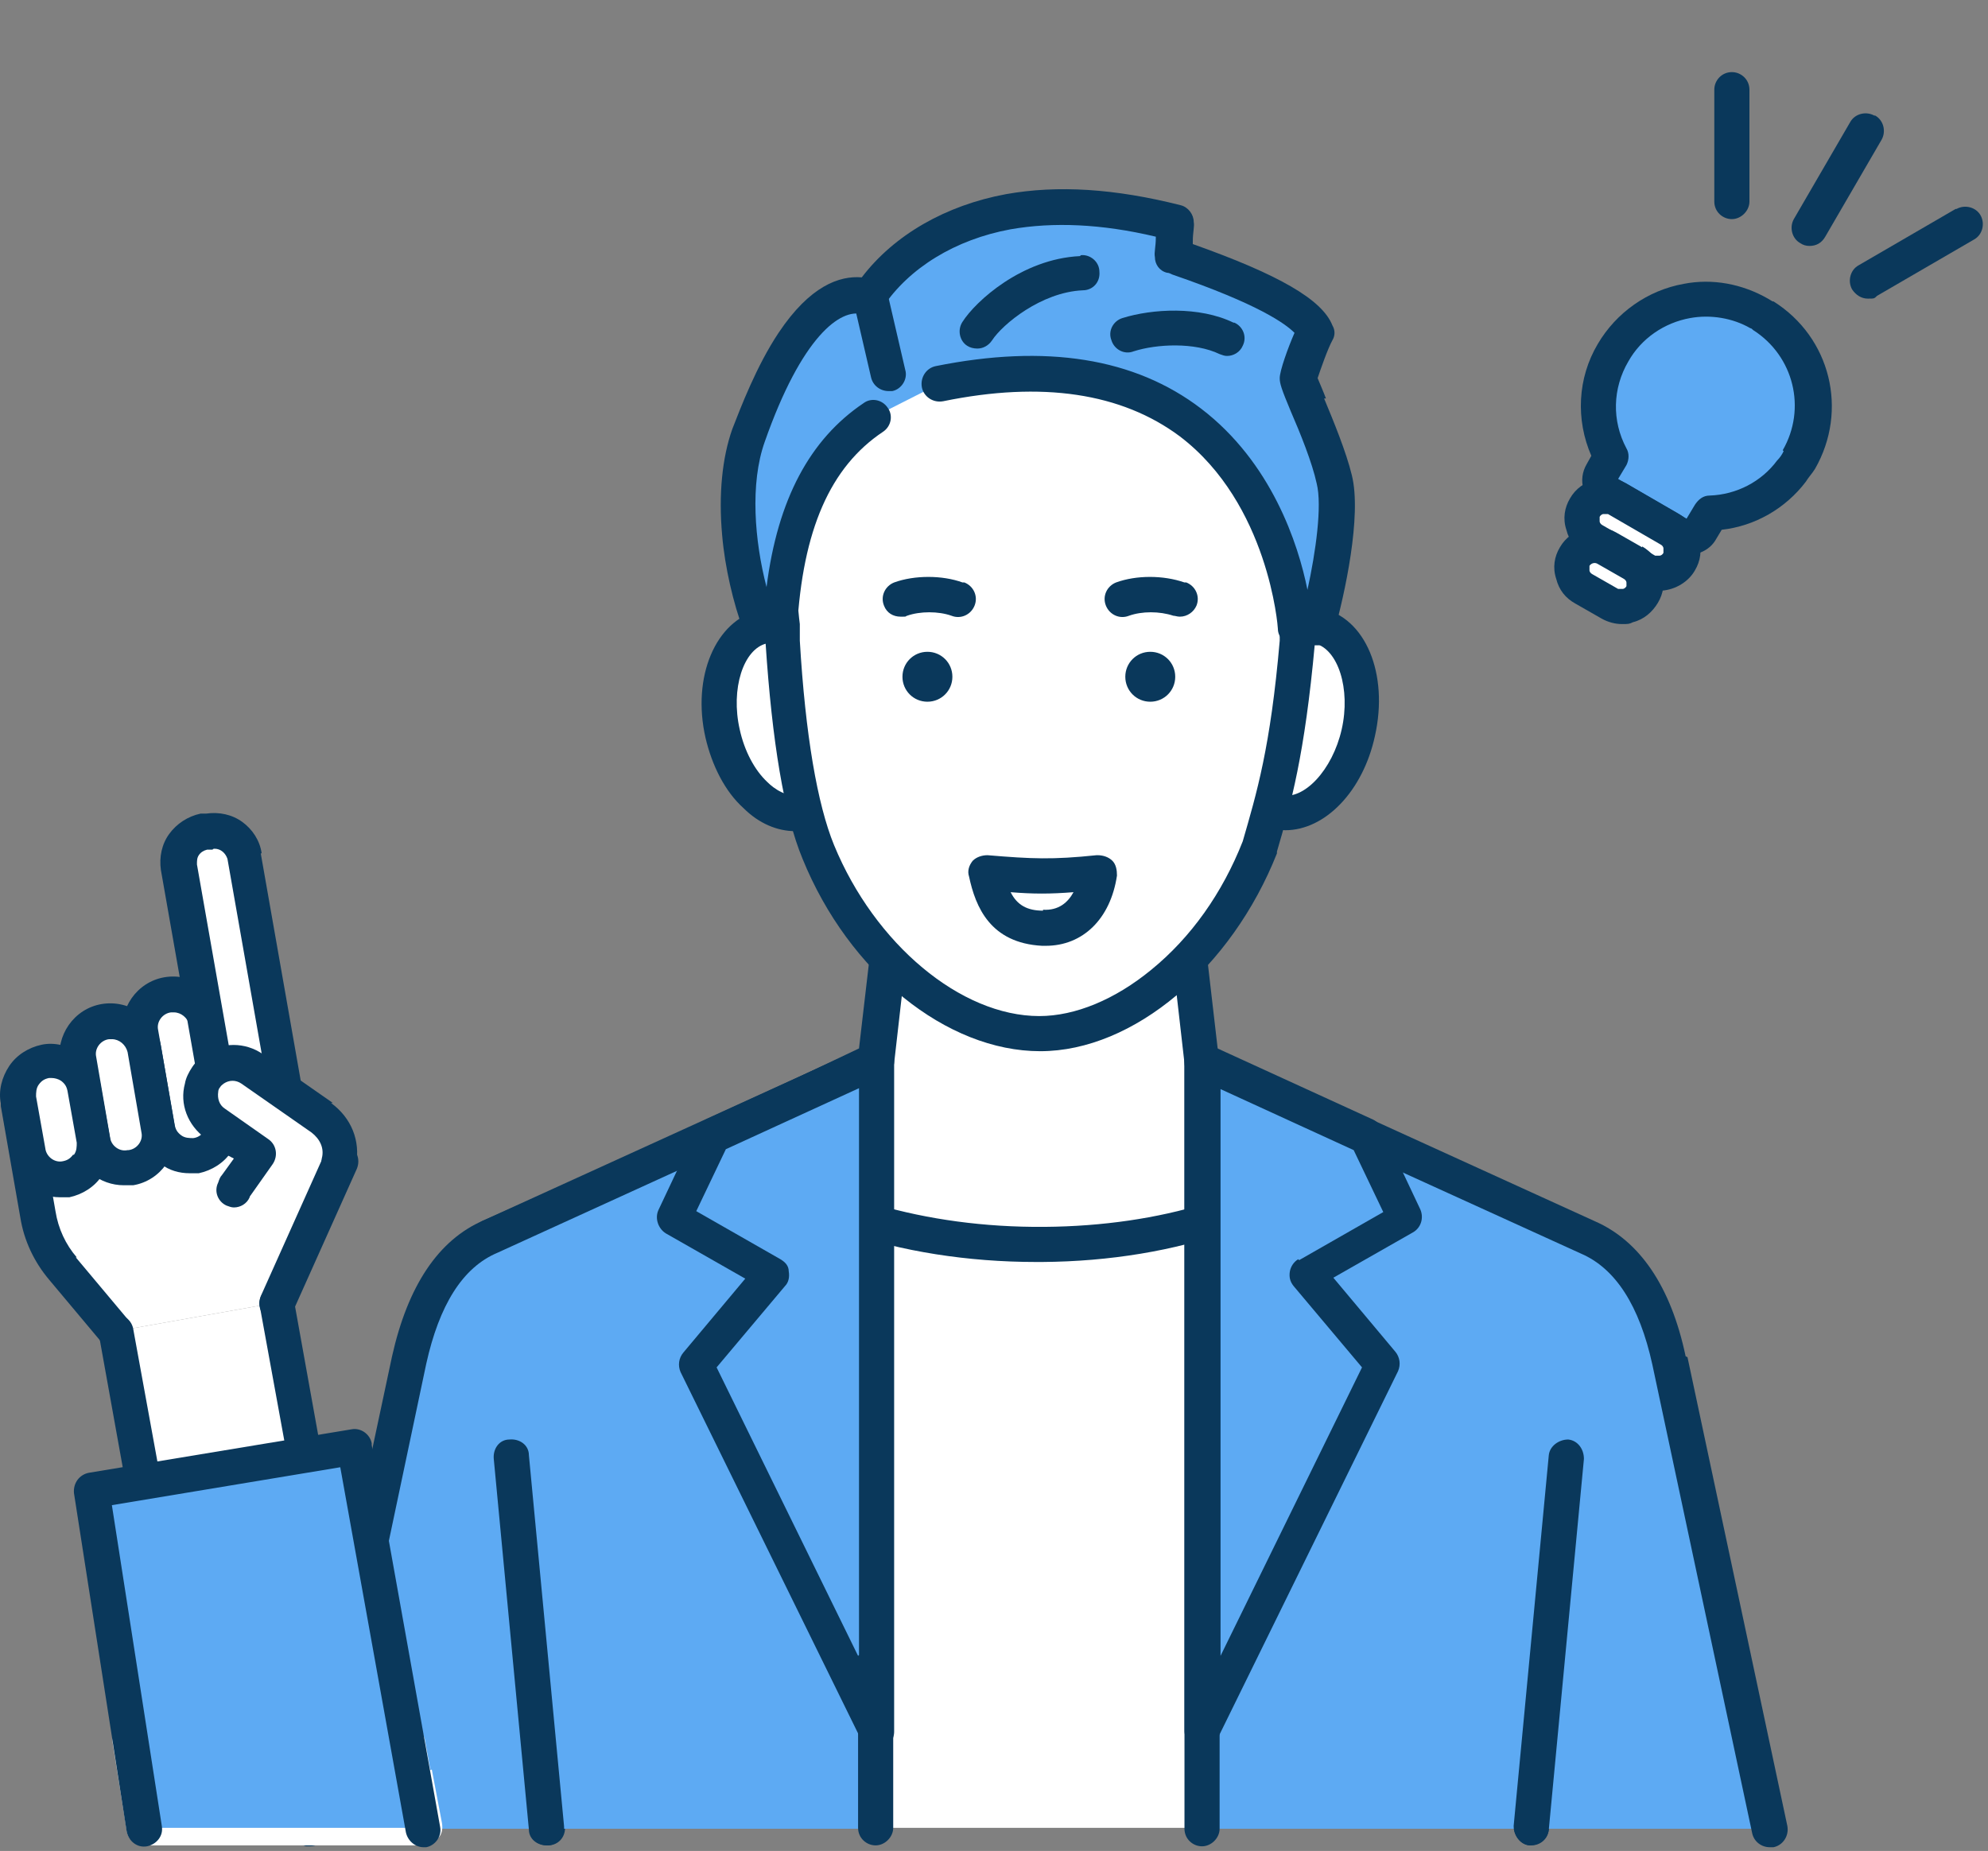 <?xml version="1.0" encoding="UTF-8"?>
<svg id="_レイヤー_1" data-name="レイヤー_1" xmlns="http://www.w3.org/2000/svg" version="1.1" viewBox="0 0 215 200.2">
  <rect x="0" y="0" width="215" height="200.2" fill="#808080" stroke="none"/>
  <!-- Generator: Adobe Illustrator 29.3.1, SVG Export Plug-In . SVG Version: 2.1.0 Build 151)  -->
  <defs>
    <style>
      .st0 {
        fill: #5daaf3;
      }

      .st1 {
        fill: #0a385b;
      }

      .st2 {
        fill: #fff;
      }
    </style>
  </defs>
  <path class="st0" d="M190.7,34.2c-.1,0-.3-.2-.4-.2-2.5-1.4-5.2-1.8-7.8-1.4-3.2.6-6.2,2.5-8,5.6-2.1,3.6-2,7.8-.2,11.2l-1,1.8c-.4.8-.2,1.7.6,2.1l7.7,4.4.3.2c.7.4,1.7.2,2.1-.6l1.1-1.8c3.4-.1,6.6-1.7,8.7-4.6.3-.4.6-.8.8-1.2,3.1-5.4,1.4-12.3-3.8-15.6h0Z"/>
  <path class="st1" d="M191.7,32.6c-.2-.1-.3-.2-.5-.3-2.8-1.6-6-2.2-9.1-1.6-3.9.7-7.3,3.1-9.3,6.5-2.2,3.7-2.4,8.2-.7,12.1l-.5.9c-1,1.7-.4,3.8,1.3,4.7l8,4.6c.5.3,1.1.5,1.7.5,1.2,0,2.4-.6,3-1.7l.6-1c3.6-.4,6.9-2.3,9.1-5.2.3-.5.7-.9,1-1.4,3.6-6.3,1.7-14.2-4.5-18.1h0ZM192.9,48.8c-.2.4-.4.7-.7,1-1.7,2.3-4.4,3.7-7.3,3.8-.7,0-1.2.4-1.6,1l-.9,1.5-7.4-4.3.9-1.5c.3-.6.3-1.3,0-1.8-1.6-3-1.5-6.5.2-9.4,1.4-2.5,3.9-4.2,6.7-4.7,2.2-.4,4.6,0,6.5,1.1.1,0,.2.1.3.2,0,0,0,0,0,0,4.4,2.8,5.8,8.5,3.2,13h0Z"/>
  <path class="st2" d="M180.6,57.3l-5.7-3.3c-1.2-.7-2.8-.3-3.5.9-.7,1.2-.3,2.8.9,3.5l5.7,3.3c1.2.7,2.8.3,3.5-.9.7-1.2.3-2.8-.9-3.5Z"/>
  <path class="st1" d="M181.6,55.6l-5.7-3.3c-2.1-1.2-4.9-.5-6.1,1.6-.6,1-.8,2.2-.4,3.4.3,1.2,1,2.1,2.1,2.7l5.7,3.3c.7.4,1.5.6,2.2.6,1.5,0,3.1-.8,3.9-2.2.6-1,.8-2.2.4-3.4-.3-1.2-1.1-2.1-2.1-2.7h0ZM179.9,59.8c-.1.2-.3.3-.4.3,0,0-.3,0-.5,0l-5.7-3.3c-.2-.1-.3-.3-.3-.4,0,0,0-.3,0-.5.1-.2.3-.3.4-.3,0,0,0,0,.2,0s.2,0,.3,0l5.7,3.3c.2.1.3.3.3.4,0,0,0,.3,0,.5Z"/>
  <path class="st2" d="M176.6,60.9l-2.8-1.6c-1.2-.7-2.8-.3-3.5.9-.7,1.2-.3,2.8.9,3.5l2.8,1.6c1.2.7,2.8.3,3.5-.9.7-1.2.3-2.8-.9-3.5Z"/>
  <path class="st1" d="M177.6,59.2l-2.8-1.6c-2.1-1.2-4.9-.5-6.1,1.6-.6,1-.8,2.2-.4,3.4.3,1.2,1,2.1,2.1,2.7l2.8,1.6c.7.4,1.5.6,2.2.6s.8,0,1.2-.2c1.2-.3,2.1-1.1,2.7-2.1.6-1,.8-2.2.4-3.4-.3-1.2-1.1-2.1-2.1-2.7ZM175.9,63.4c-.1.2-.3.3-.4.3,0,0-.3,0-.5,0l-2.8-1.6c-.2-.1-.3-.3-.3-.4,0,0,0-.3,0-.5.2-.3.6-.4.9-.2l2.8,1.6c.2.1.3.3.3.4,0,0,0,.3,0,.5Z"/>
  <path class="st1" d="M202.7,12.5c-.9-.5-2.1-.2-2.6.7l-6.1,10.5c-.5.9-.2,2.1.7,2.6.3.2.6.3,1,.3.7,0,1.3-.3,1.7-1l6.1-10.5c.5-.9.2-2.1-.7-2.6h0Z"/>
  <path class="st1" d="M187.3,7.8c-1.1,0-1.9.9-1.9,1.9v12.1c0,1.1.9,1.9,1.9,1.9s1.9-.9,1.9-1.9v-12.1c0-1.1-.9-1.9-1.9-1.9Z"/>
  <path class="st1" d="M211.5,22.6l-10.5,6.1c-.9.5-1.2,1.7-.7,2.6.4.6,1,1,1.7,1s.7,0,1-.3l10.5-6.1c.9-.5,1.2-1.7.7-2.6-.5-.9-1.7-1.2-2.6-.7Z"/>
  <path class="st2" d="M129.3,115.3l-1.5-.7-9-3.9-6.8-3-6.4,2.8-8.9,3.9-1.5.7-6.4,2.8-35.7,15.8h0c0,.1,6,64,6,64h106.4l5.7-64-35.4-15.6-6.6-2.9Z"/>
  <path class="st1" d="M172,132l-59.2-26.1c-.5-.2-1.1-.2-1.5,0l-59,26.1c-.8.3-1.2,1.1-1.1,1.9l6.1,64c0,1,.9,1.7,1.9,1.7s.1,0,.2,0c1.1-.1,1.8-1,1.7-2.1l-5.9-62.6,56.9-25.2,57.2,25.2-5.6,62.6c0,1,.7,2,1.7,2.1,1.1,0,2-.7,2.1-1.7l5.7-64c0-.8-.4-1.6-1.1-1.9h0Z"/>
  <path class="st2" d="M128.4,101.7h-32.2l-1.5,13.1-17.1,8.1c15.1,15.5,54.1,15.8,68.9,0l-16.5-8.1-1.5-13.1h0Z"/>
  <path class="st1" d="M147.3,121.2l-15.6-7.7-1.4-12.1c-.1-1-.9-1.7-1.9-1.7h-32.2c-1,0-1.8.7-1.9,1.7l-1.4,12-16.2,7.7c-.6.3-1,.8-1.1,1.4-.1.6,0,1.2.5,1.7,7.5,7.7,21,12.3,36,12.3h.6c14.7-.1,27.8-4.7,34.9-12.3.4-.4.6-1.1.5-1.7-.1-.6-.5-1.1-1-1.4h0ZM112.9,132.7c-12.8.1-24.7-3.4-31.9-9.3l14.6-6.9c.6-.3,1-.9,1.1-1.5l1.3-11.4h28.8l1.3,11.4c0,.6.5,1.2,1.1,1.5l14.1,6.9c-6.7,5.8-17.8,9.2-30.3,9.3Z"/>
  <path class="st2" d="M142.6,67.8c-.8-.2-1.5-.1-2.3,0l-2.4,20s0,0,.1,0c3.6.8,7.6-3,8.9-8.6,1.3-5.6-.7-10.7-4.3-11.5h0Z"/>
  <path class="st1" d="M143,66c-1.1-.2-2.1-.2-3.2,0-1,.3-1.6,1.3-1.3,2.3.3,1,1.3,1.6,2.3,1.3.5-.1.9-.1,1.4,0,2.5.6,3.9,4.9,2.9,9.3-1,4.4-4.1,7.7-6.6,7.1-1-.3-2,.2-2.4,1.2-.3,1,.2,2.1,1.2,2.4,0,0,.2,0,.3,0,.5.1,1,.2,1.4.2,4.3,0,8.4-4.2,9.7-10.2,1.5-6.7-1-12.8-5.8-13.8h0Z"/>
  <path class="st2" d="M82.4,67.8c-3.6.8-5.6,6-4.3,11.5,1.3,5.6,5.2,9.4,8.9,8.6,0,0,.1,0,.2,0l-2.5-20c-.8-.2-1.5-.2-2.3,0h0Z"/>
  <path class="st1" d="M86.6,86s0,0,0,0c-1.5.3-2.9-.7-3.6-1.4-1.4-1.3-2.5-3.4-3-5.7-1-4.4.4-8.7,2.9-9.3.4,0,.9,0,1.4,0,1,.3,2.1-.3,2.3-1.3s-.3-2.1-1.3-2.3c-1.1-.3-2.2-.3-3.2,0-4.7,1.1-7.3,7.2-5.8,13.8.7,3,2.1,5.8,4.1,7.6,1.7,1.7,3.7,2.5,5.6,2.5s1,0,1.4-.2c.1,0,.2,0,.4,0,1-.3,1.6-1.4,1.3-2.4-.3-1-1.4-1.6-2.4-1.3h0Z"/>
  <path class="st2" d="M109.1,35.8c-29.6,0-24.4,32-24.4,32,0,0,0,1.1,0,1.7.6,9.3,1.8,17.6,3.9,22.7,4.9,12,15.1,19.6,24,19.6s19-7.8,23.8-20.2c1.5-5.2,3-10.3,4-22.1,0-.6,0-1.1,0-1.7,0,0,0-.1,0-.2.6-16.9-1.6-31.9-31.2-31.9h0Z"/>
  <path class="st1" d="M135.8,42.1c-5.3-5.5-14-8.2-26.7-8.2s-15.6,2.7-20.2,8.1c-8.1,9.5-6.4,23.9-6.1,25.9,0,.6,0,1.5,0,1.7.7,10.6,2,18.5,4,23.3,5,12.3,15.6,20.8,25.7,20.8s20.7-9,25.6-21.4c0,0,0-.1,0-.2,1.5-5.1,3-10.4,4.1-22.5,0-.5,0-1,0-1.5,0-.1,0-.3,0-.4h0c.4-9.6-.2-19.2-6.5-25.7h0ZM138.4,67.8h0c0,.1,0,.1,0,.1,0,.2,0,.4,0,.5,0,.3,0,.7,0,.9-1,11.6-2.5,16.5-4,21.7-2.2,5.6-5.6,10.4-9.9,13.9-3.9,3.2-8.2,5-12.1,5-8.5,0-17.8-7.8-22.2-18.5-1.8-4.4-3.1-11.9-3.7-22.1,0-.4,0-1.2,0-1.4,0-.1,0-.3,0-.4,0-.1-2.2-14.4,5.2-23.1,3.8-4.5,9.7-6.8,17.3-6.8,11.5,0,19.4,2.3,23.9,7,5,5.2,5.8,12.9,5.4,22.9v.2Z"/>
  <path class="st1" d="M104.1,63c-2.2-.8-5.2-.8-7.4,0-1,.4-1.5,1.5-1.1,2.5.3.8,1,1.2,1.8,1.2s.4,0,.7-.1c1.4-.5,3.4-.5,4.8,0,1,.4,2.1-.1,2.5-1.1.4-1-.1-2.1-1.1-2.5h0Z"/>
  <path class="st1" d="M128.1,63c-2.3-.8-5.2-.8-7.4,0-1,.4-1.5,1.5-1.1,2.5.4,1,1.5,1.5,2.5,1.1,1.4-.5,3.3-.5,4.8,0,.2,0,.4.1.7.1.8,0,1.5-.5,1.8-1.2.4-1-.1-2.1-1.1-2.5h0Z"/>
  <path class="st1" d="M100.3,70.5c-1.5,0-2.7,1.2-2.7,2.7s1.2,2.7,2.7,2.7,2.7-1.2,2.7-2.7-1.2-2.7-2.7-2.7Z"/>
  <path class="st1" d="M124.4,70.5c-1.5,0-2.7,1.2-2.7,2.7s1.2,2.7,2.7,2.7,2.7-1.2,2.7-2.7-1.2-2.7-2.7-2.7Z"/>
  <path class="st0" d="M44.3,147.1l-10.8,50.7h61.2v-83l-41.7,19c-5.1,2.2-7.5,7.6-8.8,13.3Z"/>
  <path class="st1" d="M95.8,113.1c-.5-.4-1.2-.4-1.8-.1l-41.7,19c-4.9,2.1-8.2,7.1-9.9,14.7l-10.8,50.7c-.2,1,.4,2,1.5,2.3.1,0,.3,0,.4,0,.9,0,1.7-.6,1.9-1.5l10.7-50.7c1.4-6.3,3.9-10.4,7.7-12l39-17.8v80c0,1.1.9,1.9,1.9,1.9s1.9-.9,1.9-1.9v-83c0-.6-.3-1.3-.9-1.6Z"/>
  <path class="st0" d="M171.7,133.8l-41.7-19v83h61.2l-10.8-50.7c-1.2-5.7-3.7-11.1-8.8-13.3Z"/>
  <path class="st1" d="M182.3,146.7c-1.6-7.6-5-12.5-9.8-14.6l-41.7-19c-.6-.3-1.3-.2-1.8.1-.5.4-.9,1-.9,1.6v83c0,1.1.9,1.9,1.9,1.9s1.9-.9,1.9-1.9v-80l39.1,17.8c3.7,1.6,6.3,5.6,7.7,12l10.8,50.7c.2.9,1,1.5,1.9,1.5s.3,0,.4,0c1-.2,1.7-1.2,1.5-2.3l-10.8-50.7h0Z"/>
  <path class="st1" d="M55.1,155.7c-1.1,0-1.8,1-1.7,2.1l3.8,40.1c0,1,.9,1.7,1.9,1.7s.1,0,.2,0c1.1-.1,1.8-1,1.7-2.1l-3.8-40.1c0-1.1-1-1.8-2.1-1.7Z"/>
  <path class="st1" d="M169.6,155.7c-1,0-2,.7-2.1,1.7l-3.8,40.1c0,1,.7,2,1.7,2.1,0,0,.1,0,.2,0,1,0,1.8-.7,1.9-1.7l3.8-40.1c0-1.1-.7-2-1.7-2.1Z"/>
  <path class="st0" d="M140.6,40.9c0-.5,1.2-3.9,1.9-5.1-1.4-3.6-13.3-7.4-15.4-8.2,0-.7.3-2.9.3-3.6-5.9-1.5-12.1-2.3-18.1-1.2-6,1.1-11.8,4.2-15.1,9.2-6.3-2-11.3,10.1-13,14.9-2.2,6.4-.7,15.3,1.2,20.4l2.2.4c.7-12.1,4.4-18.9,10.1-22.7l7.1-3.6c36.4-7.5,38.4,26.4,38.4,26.4h2.3c1.1-3.9,2.8-12.1,1.9-16-.9-3.9-3.9-10.3-3.9-10.9h0Z"/>
  <path class="st1" d="M143.4,43.1c-.3-.8-.7-1.7-.9-2.2.3-.9,1.1-3.2,1.6-4.1.3-.5.3-1.1,0-1.6-1.1-2.8-5.8-5.5-15.1-8.8,0,0,0-.2,0-.3,0-1,.2-1.6.1-2.1,0-.8-.6-1.6-1.4-1.8-7.1-1.8-13.3-2.2-18.9-1.2-6.5,1.2-12.1,4.4-15.6,9-2.4-.2-5.6.9-9,6-2.4,3.6-4.1,8.1-5,10.4-1.1,3.1-1.5,7.1-1.1,11.5.3,3.5,1.2,7.3,2.3,10.3.2.6.8,1.1,1.4,1.2l2.2.4c.5,0,1.1,0,1.5-.4.4-.3.7-.8.7-1.4.6-10.7,3.6-17.5,9.3-21.3.9-.6,1.1-1.8.5-2.6-.6-.9-1.8-1.1-2.6-.5-5.8,3.9-9.3,10.4-10.5,19.9-1.3-5-1.8-11.2-.2-15.7,4-11.4,8.2-14.5,10.6-13.8.8.3,1.7,0,2.2-.8,2.8-4.2,7.8-7.3,13.8-8.4,4.6-.8,9.8-.6,15.7.8,0,0,0,0,0,.1,0,1-.2,1.6-.1,2.1,0,.8.5,1.5,1.3,1.7.2,0,.4.1.6.2,9.3,3.2,12.2,5.3,13.2,6.3-.7,1.6-1.6,4.1-1.6,4.9,0,.6.2,1.2,1.2,3.6,1,2.3,2.3,5.5,2.8,7.8.6,2.4-.1,7.4-1,11.5-1-5-3.9-13.8-11.5-19.6-7.2-5.5-16.8-7-28.7-4.6-1,.2-1.7,1.2-1.5,2.3.2,1,1.2,1.7,2.3,1.5,10.7-2.2,19.3-.9,25.6,3.8,9.6,7.3,10.6,20.6,10.6,20.8,0,1,.9,1.8,1.9,1.8h2.4c.8,0,1.5-.7,1.8-1.5,1.1-3.9,3-12.5,1.9-16.9-.6-2.5-2-5.9-3-8.3h0Z"/>
  <path class="st1" d="M96,31.7c-.2-1-1.3-1.7-2.3-1.4-1,.2-1.7,1.3-1.4,2.3l1.9,8.2c.2.9,1,1.5,1.9,1.5s.3,0,.4,0c1-.2,1.7-1.3,1.4-2.3l-1.9-8.2Z"/>
  <path class="st1" d="M116.8,27.7c-6.3.3-11.3,4.9-12.7,7.1-.6.9-.3,2.1.5,2.6.3.2.7.3,1.1.3.6,0,1.2-.3,1.6-.9,1.1-1.7,5.3-5.2,9.8-5.4,1.1,0,1.9-.9,1.8-2,0-1.1-1-1.9-2-1.8Z"/>
  <path class="st1" d="M133.4,34.9c-3.7-1.8-8.8-1.5-12-.5-1,.3-1.6,1.4-1.2,2.4.3,1,1.4,1.6,2.4,1.2,2.5-.8,6.6-1,9.3.3.3.1.5.2.8.2.7,0,1.4-.4,1.7-1.1.5-1,0-2.1-.9-2.5h0Z"/>
  <path class="st0" d="M72.8,131.8l10.6,6.1-8.2,9.7,19.5,39.7v-72.5l-17.7,8.1-4.2,8.9Z"/>
  <path class="st1" d="M95.8,113.1c-.5-.4-1.2-.4-1.8-.1l-17.7,8.1c-.4.2-.7.5-.9.9l-4.2,8.9c-.4.9,0,2,.8,2.5l8.6,4.9-6.7,8c-.5.6-.6,1.4-.3,2.1l19.5,39.7c.3.7,1,1.1,1.7,1.1s.3,0,.4,0c.9-.2,1.5-1,1.5-1.9v-72.5c0-.6-.3-1.3-.9-1.6h0ZM92.8,179.1l-15.3-31.2,7.4-8.8c.4-.4.5-1,.4-1.6,0-.6-.4-1-.9-1.3l-9.1-5.2,3.2-6.7,14.4-6.6v61.3Z"/>
  <path class="st0" d="M130,114.8v72.5l19.5-39.7-8.2-9.7,10.6-6.1-4.2-8.9-17.7-8.1Z"/>
  <path class="st1" d="M149.4,122c-.2-.4-.5-.7-.9-.9l-17.7-8.1c-.6-.3-1.3-.2-1.8.1-.5.4-.9,1-.9,1.6v72.5c0,.9.6,1.7,1.5,1.9.1,0,.3,0,.4,0,.7,0,1.4-.4,1.7-1.1l19.5-39.7c.3-.7.2-1.5-.3-2.1l-6.7-8,8.6-4.9c.9-.5,1.2-1.6.8-2.5l-4.2-8.9h0ZM140.4,136.2c-.5.3-.8.8-.9,1.3-.1.6,0,1.1.4,1.6l7.4,8.8-15.3,31.2v-61.3l14.4,6.6,3.2,6.7-9.1,5.2Z"/>
  <path class="st2" d="M106.6,94.4c.8,3.5,2.1,5.8,6.1,6,4,.2,5.7-3.2,6.1-6-4.9.6-7.2.4-12.2,0h0Z"/>
  <path class="st1" d="M118.6,92.5c-4.8.5-7,.4-11.8,0-.6,0-1.2.2-1.6.6-.4.5-.6,1.1-.4,1.7.7,3.3,2.3,7.2,7.9,7.5.1,0,.3,0,.4,0,4,0,7-2.9,7.7-7.6,0-.6-.1-1.2-.5-1.6-.4-.4-1-.6-1.6-.6ZM112.8,98.5c-1.7,0-2.8-.6-3.5-2,2.4.2,4.3.2,6.8,0-.6,1.1-1.6,2-3.3,1.9Z"/>
  <path class="st2" d="M14.8,191.9l.9,5.8h30.1l-1.1-5.8H14.8Z"/>
  <path class="st2" d="M46.4,191.5c-.2-.9-1-1.6-1.9-1.6H14.8c-.6,0-1.1.2-1.4.7-.4.4-.5,1-.4,1.5l.9,5.8c.1.9.9,1.6,1.9,1.6h30.1c.6,0,1.1-.3,1.5-.7.4-.4.5-1,.4-1.6l-1.1-5.8h0ZM17.3,195.8l-.3-2h26l.4,2h-26.1Z"/>
  <path class="st2" d="M2.9,124.6l1.2,6.8c.4,2.2,1.3,4.2,2.7,5.8l5.7,6.8,17.4-3.1,6.9-15.4-34.8-6.2.9,5.2h0Z"/>
  <path class="st2" d="M12.5,144l3.4,18.9,17.4-3.1-3.4-18.9-17.4,3.1Z"/>
  <path class="st1" d="M31.8,140.6c-.2-1-1.2-1.7-2.2-1.5-1,.2-1.7,1.2-1.5,2.2l3.1,17-13.7,2.4-3.1-17c-.2-1-1.2-1.7-2.2-1.5-1,.2-1.7,1.2-1.5,2.2l3.4,18.9c.2.9,1,1.6,1.9,1.6s.2,0,.3,0l17.4-3.1c.5,0,.9-.4,1.2-.8s.4-.9.3-1.4l-3.4-18.9h0Z"/>
  <path class="st2" d="M22.3,110.5c-.3-2-2.2-3.3-4.2-2.9-2,.3-3.3,2.2-2.9,4.2l1.8,10.3c.3,2,2.2,3.3,4.2,2.9,2-.3,3.3-2.2,2.9-4.2l-1.8-10.3Z"/>
  <path class="st1" d="M24.2,110.2c-.5-3-3.4-5-6.4-4.5-3,.5-5,3.4-4.5,6.4l1.8,10.3c.3,1.4,1.1,2.7,2.3,3.5.9.7,2,1,3.1,1s.6,0,1,0c1.4-.3,2.7-1.1,3.5-2.3.8-1.2,1.2-2.7.9-4.1l-1.8-10.3h0ZM20.9,123.1c-.4,0-.9,0-1.3-.3-.4-.3-.6-.6-.7-1.1l-1.8-10.3c-.2-.9.5-1.8,1.4-1.9,0,0,.2,0,.3,0,.8,0,1.5.6,1.7,1.4l1.8,10.3c.2.9-.5,1.8-1.4,1.9h0Z"/>
  <path class="st2" d="M26.5,92.6c-.3-1.8-2-3-3.8-2.7h-.6c-1.8.4-3,2.1-2.7,3.9l4.8,27.3c.3,1.8,2,3,3.8,2.7h.6c1.8-.4,3-2.1,2.7-3.9l-4.8-27.3Z"/>
  <path class="st1" d="M28.3,92.3c-.2-1.4-1-2.6-2.1-3.4-1.1-.8-2.5-1.1-3.9-.9h-.6c-1.4.3-2.6,1.1-3.4,2.2-.8,1.1-1.1,2.5-.9,3.9l4.8,27.3c.4,2.5,2.6,4.3,5.1,4.3s.6,0,.9,0h.6c2.8-.6,4.7-3.3,4.2-6.1l-4.8-27.3h0ZM28.3,121.8h-.6c-.7.2-1.5-.3-1.6-1l-4.8-27.3c0-.4,0-.7.2-1,.2-.3.5-.5.9-.6h.6c0-.1.2-.1.2-.1.7,0,1.2.5,1.4,1.1l4.8,27.3c.1.7-.4,1.5-1.1,1.6h0Z"/>
  <path class="st2" d="M15.6,113.4c-.3-2-2.2-3.3-4.2-2.9-2,.3-3.3,2.2-2.9,4.2l1.5,8.7c.3,2,2.2,3.3,4.2,2.9,2-.3,3.3-2.2,2.9-4.2l-1.5-8.7Z"/>
  <path class="st1" d="M17.4,113.1c-.5-3-3.4-5-6.4-4.5-3,.5-5,3.4-4.5,6.4l1.5,8.7c.5,2.7,2.8,4.5,5.4,4.5s.6,0,1,0c3-.5,5-3.4,4.5-6.4l-1.5-8.7ZM13.8,124.4c-.9.2-1.8-.5-1.9-1.4l-1.5-8.7c-.2-.9.5-1.8,1.4-1.9,0,0,.2,0,.3,0,.8,0,1.5.6,1.7,1.4l1.5,8.7c.2.9-.5,1.8-1.4,1.9h0Z"/>
  <path class="st2" d="M34.9,120.8l-3.7-2.6-.3-.2-.5-.4-3.1-2.2c-1.2-.9-2.9-.8-4.1,0-.4.2-.7.5-.9.9-.3.4-.4.8-.5,1.2-.4,1.4.2,2.9,1.4,3.8,0,0,0,0,0,0l4.7,3.3-2.4,3.4c-.1.2-.2.3-.3.5l11.6-3c.4-1.8-.3-3.6-1.9-4.7Z"/>
  <path class="st1" d="M36,119.3l-7.6-5.3c-1.9-1.3-4.4-1.3-6.2,0-.5.4-1,.8-1.4,1.4-.4.6-.7,1.2-.8,1.8-.6,2.2.3,4.5,2.2,5.9l3.1,2.2-1.3,1.8c-.2.2-.3.5-.4.8-.5,1,0,2.1.9,2.5.3.1.5.2.8.2.7,0,1.4-.4,1.7-1.1,0,0,0-.1.1-.2l2.4-3.4c.6-.9.4-2.1-.5-2.7l-4.7-3.3c-.6-.4-.8-1.1-.7-1.8,0-.2.1-.4.2-.5.1-.2.3-.3.4-.4.6-.4,1.3-.4,1.9,0l7.6,5.3c.9.7,1.4,1.7,1.1,2.8-.2,1,.5,2,1.5,2.2,1,.2,2-.5,2.2-1.5.5-2.6-.5-5.1-2.7-6.7h0Z"/>
  <path class="st2" d="M2.9,124.6l1.2,6.8c.4,2.2,1.3,4.2,2.7,5.8l5.7,6.8-10.5-24.6.9,5.2h0Z"/>
  <path class="st1" d="M8.3,136c-1.2-1.4-2-3.1-2.3-5l-2.1-12c-.2-1-1.2-1.7-2.2-1.5-1,.2-1.7,1.2-1.6,2.2l2.1,12c.4,2.5,1.5,4.8,3.1,6.7l5.7,6.8c.4.5.9.7,1.5.7s.9-.1,1.2-.4c.8-.7.9-1.9.2-2.7l-5.7-6.8h0Z"/>
  <path class="st1" d="M37.6,123.8c-1-.4-2.1,0-2.5,1l-6.9,15.4c-.4,1,0,2.1,1,2.5.3.1.5.2.8.2.7,0,1.4-.4,1.7-1.1l6.9-15.4c.4-1,0-2.1-1-2.5Z"/>
  <path class="st2" d="M9,117.7c-.3-2-2.2-3.3-4.2-2.9-2,.3-3.3,2.2-2.9,4.2l1,5.6c.3,2,2.2,3.3,4.2,2.9,2-.3,3.3-2.2,2.9-4.2l-1-5.6Z"/>
  <path class="st1" d="M10.9,117.4c-.3-1.4-1.1-2.7-2.3-3.5-1.2-.8-2.7-1.2-4.1-.9-1.4.3-2.7,1.1-3.5,2.3-.8,1.2-1.2,2.7-.9,4.1l1,5.6c.5,2.7,2.8,4.5,5.4,4.5s.6,0,1,0c1.4-.3,2.7-1.1,3.5-2.3.8-1.2,1.2-2.7.9-4.1l-1-5.6h0ZM7.9,124.9c-.3.4-.6.6-1.1.7-.9.2-1.8-.5-1.9-1.4l-1-5.6c0-.4,0-.9.3-1.3.3-.4.6-.6,1.1-.7,0,0,.2,0,.3,0,.3,0,.7.1,1,.3.4.3.6.6.7,1.1l1,5.6c0,.4,0,.9-.3,1.3Z"/>
  <path class="st2" d="M14.1,188.3l1.5,9.4h30.1l-1.7-9.4H14.1Z"/>
  <path class="st2" d="M45.9,188c-.2-.9-1-1.6-1.9-1.6H14.1c-.6,0-1.1.2-1.5.7-.4.4-.5,1-.4,1.5l1.5,9.4c.1.9.9,1.6,1.9,1.6h30.1c.6,0,1.1-.3,1.5-.7.4-.4.5-1,.4-1.6l-1.7-9.4ZM17.2,195.8l-.9-5.6h26l1,5.6h-26.1Z"/>
  <path class="st0" d="M9.9,161.1l5.7,36.6h30.1l-7.4-41.3-28.4,4.7Z"/>
  <path class="st1" d="M40.2,156.1c-.2-1-1.2-1.7-2.2-1.5l-28.4,4.7c-1,.2-1.7,1.1-1.6,2.2l5.7,36.6c.2,1,1.1,1.8,2.2,1.6,1-.2,1.8-1.1,1.6-2.2l-5.4-34.7,24.7-4.1,7.1,39.5c.2.9,1,1.6,1.9,1.6s.2,0,.3,0c1-.2,1.7-1.2,1.5-2.2l-7.4-41.3h0Z"/>
</svg>